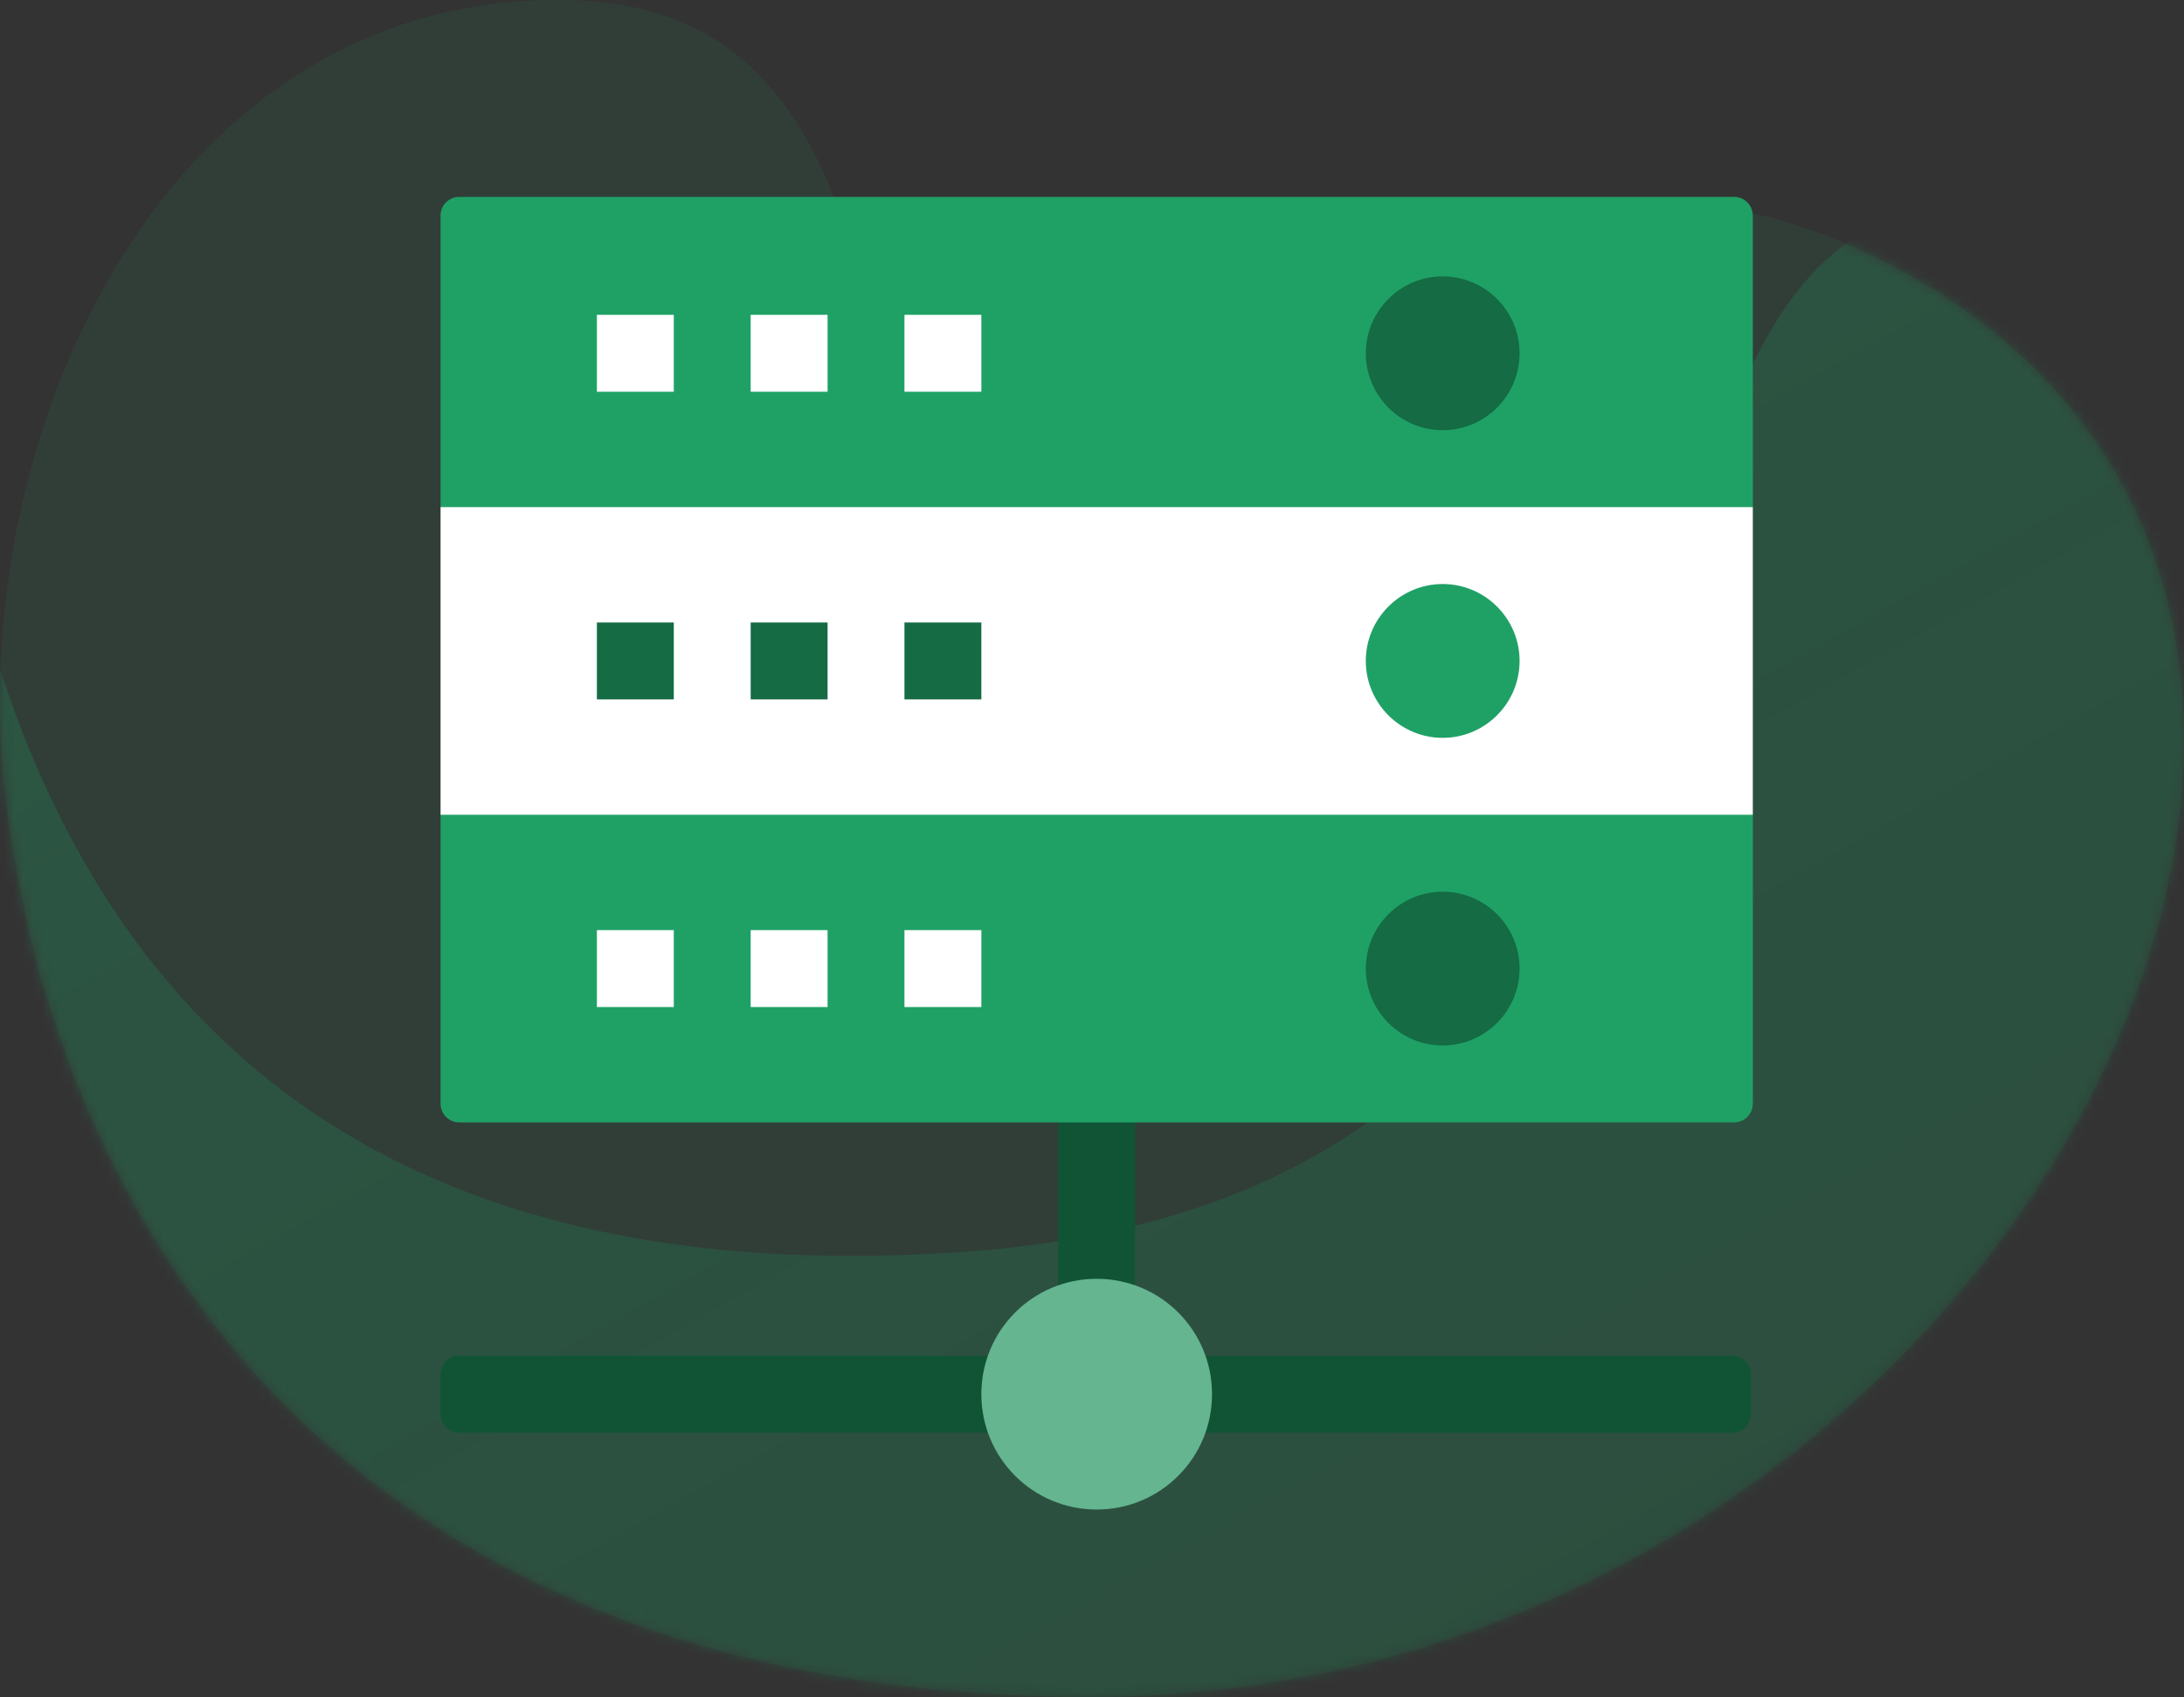 <?xml version="1.0" encoding="UTF-8"?>
<svg width="233px" height="181px" viewBox="0 0 233 181" version="1.1" xmlns="http://www.w3.org/2000/svg" xmlns:xlink="http://www.w3.org/1999/xlink">
    <rect x="0" y="0" width="233" height="181" fill="#333333" stroke="none"/>
    <!-- Generator: Sketch 52.5 (67469) - http://www.bohemiancoding.com/sketch -->
    <title>fintech-1</title>
    <desc>Created with Sketch.</desc>
    <defs>
        <path d="M0.45,83.551 C4.877,126.579 33.321,180.473 115.54,180.997 C214.822,181.63 273.813,62.933 199.645,27.234 C149.688,3.189 144.629,68.997 114.908,67.732 C85.187,66.466 104.158,1.291 61.157,0.025 C18.156,-1.24 -3.455,45.592 0.45,83.551 Z" id="path-1"></path>
        <linearGradient x1="10.045%" y1="-18.29%" x2="144.295%" y2="144.089%" id="linearGradient-3">
            <stop stop-color="#1FA166" offset="0%"></stop>
            <stop stop-color="#146B44" stop-opacity="0.8" offset="100%"></stop>
        </linearGradient>
    </defs>
    <g id="Usa-Starteed-per" stroke="none" stroke-width="1" fill="none" fill-rule="evenodd">
        <g id="B.1.4" transform="translate(-264, -819)">
            <g id="fintech-1" transform="translate(264, 819)">
                <g id="Group-24" opacity="0.5">
                    <mask id="mask-2" fill="white">
                        <use xlink:href="#path-1"></use>
                    </mask>
                    <use id="Path-15" fill-opacity="0.2" fill="#1FA166" fill-rule="nonzero" xlink:href="#path-1"></use>
                    <path d="M-7.105,35.539 C-0.351,105.123 35.956,137.806 101.814,133.589 C200.601,127.264 161.34,20.37 212.633,21.635 C246.828,22.478 252.528,79.826 229.731,193.678 L51.154,220.243 L-40.034,157.625 L-7.105,35.539 Z" id="Path-16" fill-opacity="0.6" fill="url(#linearGradient-3)" fill-rule="nonzero" mask="url(#mask-2)"></path>
                </g>
                <g id="003-server" transform="translate(47, 21)">
                    <polygon id="Path" fill="#105435" points="65.898 90.508 74.102 90.508 74.102 123.594 65.898 123.594"></polygon>
                    <path d="M140,65.898 L140,96.711 C140,97.816 139.105,98.711 138,98.711 L2,98.711 C0.895,98.711 1.3527075e-16,97.816 0,96.711 L0,65.898 L8.477,57.695 L131.304,57.695 L140,65.898 Z" id="Path" fill="#1FA166"></path>
                    <g id="Group" transform="translate(16.68, 78.203)" fill="#FFFFFF">
                        <polygon id="Path" points="0 0 8.203 0 8.203 8.203 0 8.203"></polygon>
                        <polygon id="Path" points="16.406 0 24.609 0 24.609 8.203 16.406 8.203"></polygon>
                        <polygon id="Path" points="32.812 0 41.016 0 41.016 8.203 32.812 8.203"></polygon>
                    </g>
                    <path d="M106.914,90.508 C102.392,90.508 98.711,86.827 98.711,82.305 C98.711,77.782 102.392,74.102 106.914,74.102 C111.436,74.102 115.117,77.782 115.117,82.305 C115.117,86.827 111.436,90.508 106.914,90.508 Z" id="Path" fill="#146B44"></path>
                    <polygon id="Path" fill="#FFFFFF" points="140 33.086 140 65.898 0 65.898 0 33.086 8.477 24.883 131.304 24.883"></polygon>
                    <path d="M2,0 L138,0 C139.105,-2.02906125e-16 140,0.895 140,2 L140,33.086 L0,33.086 L0,2 C-1.3527075e-16,0.895 0.895,2.02906125e-16 2,0 Z" id="Path" fill="#1FA166"></path>
                    <path d="M2,123.594 L137.797,123.594 C138.901,123.594 139.797,124.489 139.797,125.594 L139.797,129.797 C139.797,130.901 138.901,131.797 137.797,131.797 L2,131.797 C0.895,131.797 1.3527075e-16,130.901 0,129.797 L0,125.594 C-1.3527075e-16,124.489 0.895,123.594 2,123.594 Z" id="Path" fill="#105435"></path>
                    <polygon id="Path" fill="#FFFFFF" points="16.68 12.578 24.883 12.578 24.883 20.781 16.68 20.781"></polygon>
                    <polygon id="Path" fill="#FFFFFF" points="33.086 12.578 41.289 12.578 41.289 20.781 33.086 20.781"></polygon>
                    <polygon id="Path" fill="#FFFFFF" points="49.492 12.578 57.695 12.578 57.695 20.781 49.492 20.781"></polygon>
                    <path d="M106.914,24.883 C102.392,24.883 98.711,21.202 98.711,16.68 C98.711,12.157 102.392,8.477 106.914,8.477 C111.436,8.477 115.117,12.157 115.117,16.68 C115.117,21.202 111.436,24.883 106.914,24.883 Z" id="Path" fill="#146B44"></path>
                    <polygon id="Path" fill="#146B44" points="16.68 45.391 24.883 45.391 24.883 53.594 16.68 53.594"></polygon>
                    <polygon id="Path" fill="#146B44" points="33.086 45.391 41.289 45.391 41.289 53.594 33.086 53.594"></polygon>
                    <polygon id="Path" fill="#146B44" points="49.492 45.391 57.695 45.391 57.695 53.594 49.492 53.594"></polygon>
                    <path d="M106.914,57.695 C102.392,57.695 98.711,54.015 98.711,49.492 C98.711,44.97 102.392,41.289 106.914,41.289 C111.436,41.289 115.117,44.97 115.117,49.492 C115.117,54.015 111.436,57.695 106.914,57.695 Z" id="Path" fill="#1FA166"></path>
                    <path d="M70,115.391 C63.191,115.391 57.695,120.886 57.695,127.695 C57.695,134.503 63.191,140 70,140 C76.809,140 82.305,134.503 82.305,127.695 C82.305,120.886 76.809,115.391 70,115.391 Z" id="Path" fill="#64B590"></path>
                </g>
            </g>
        </g>
    </g>
</svg>